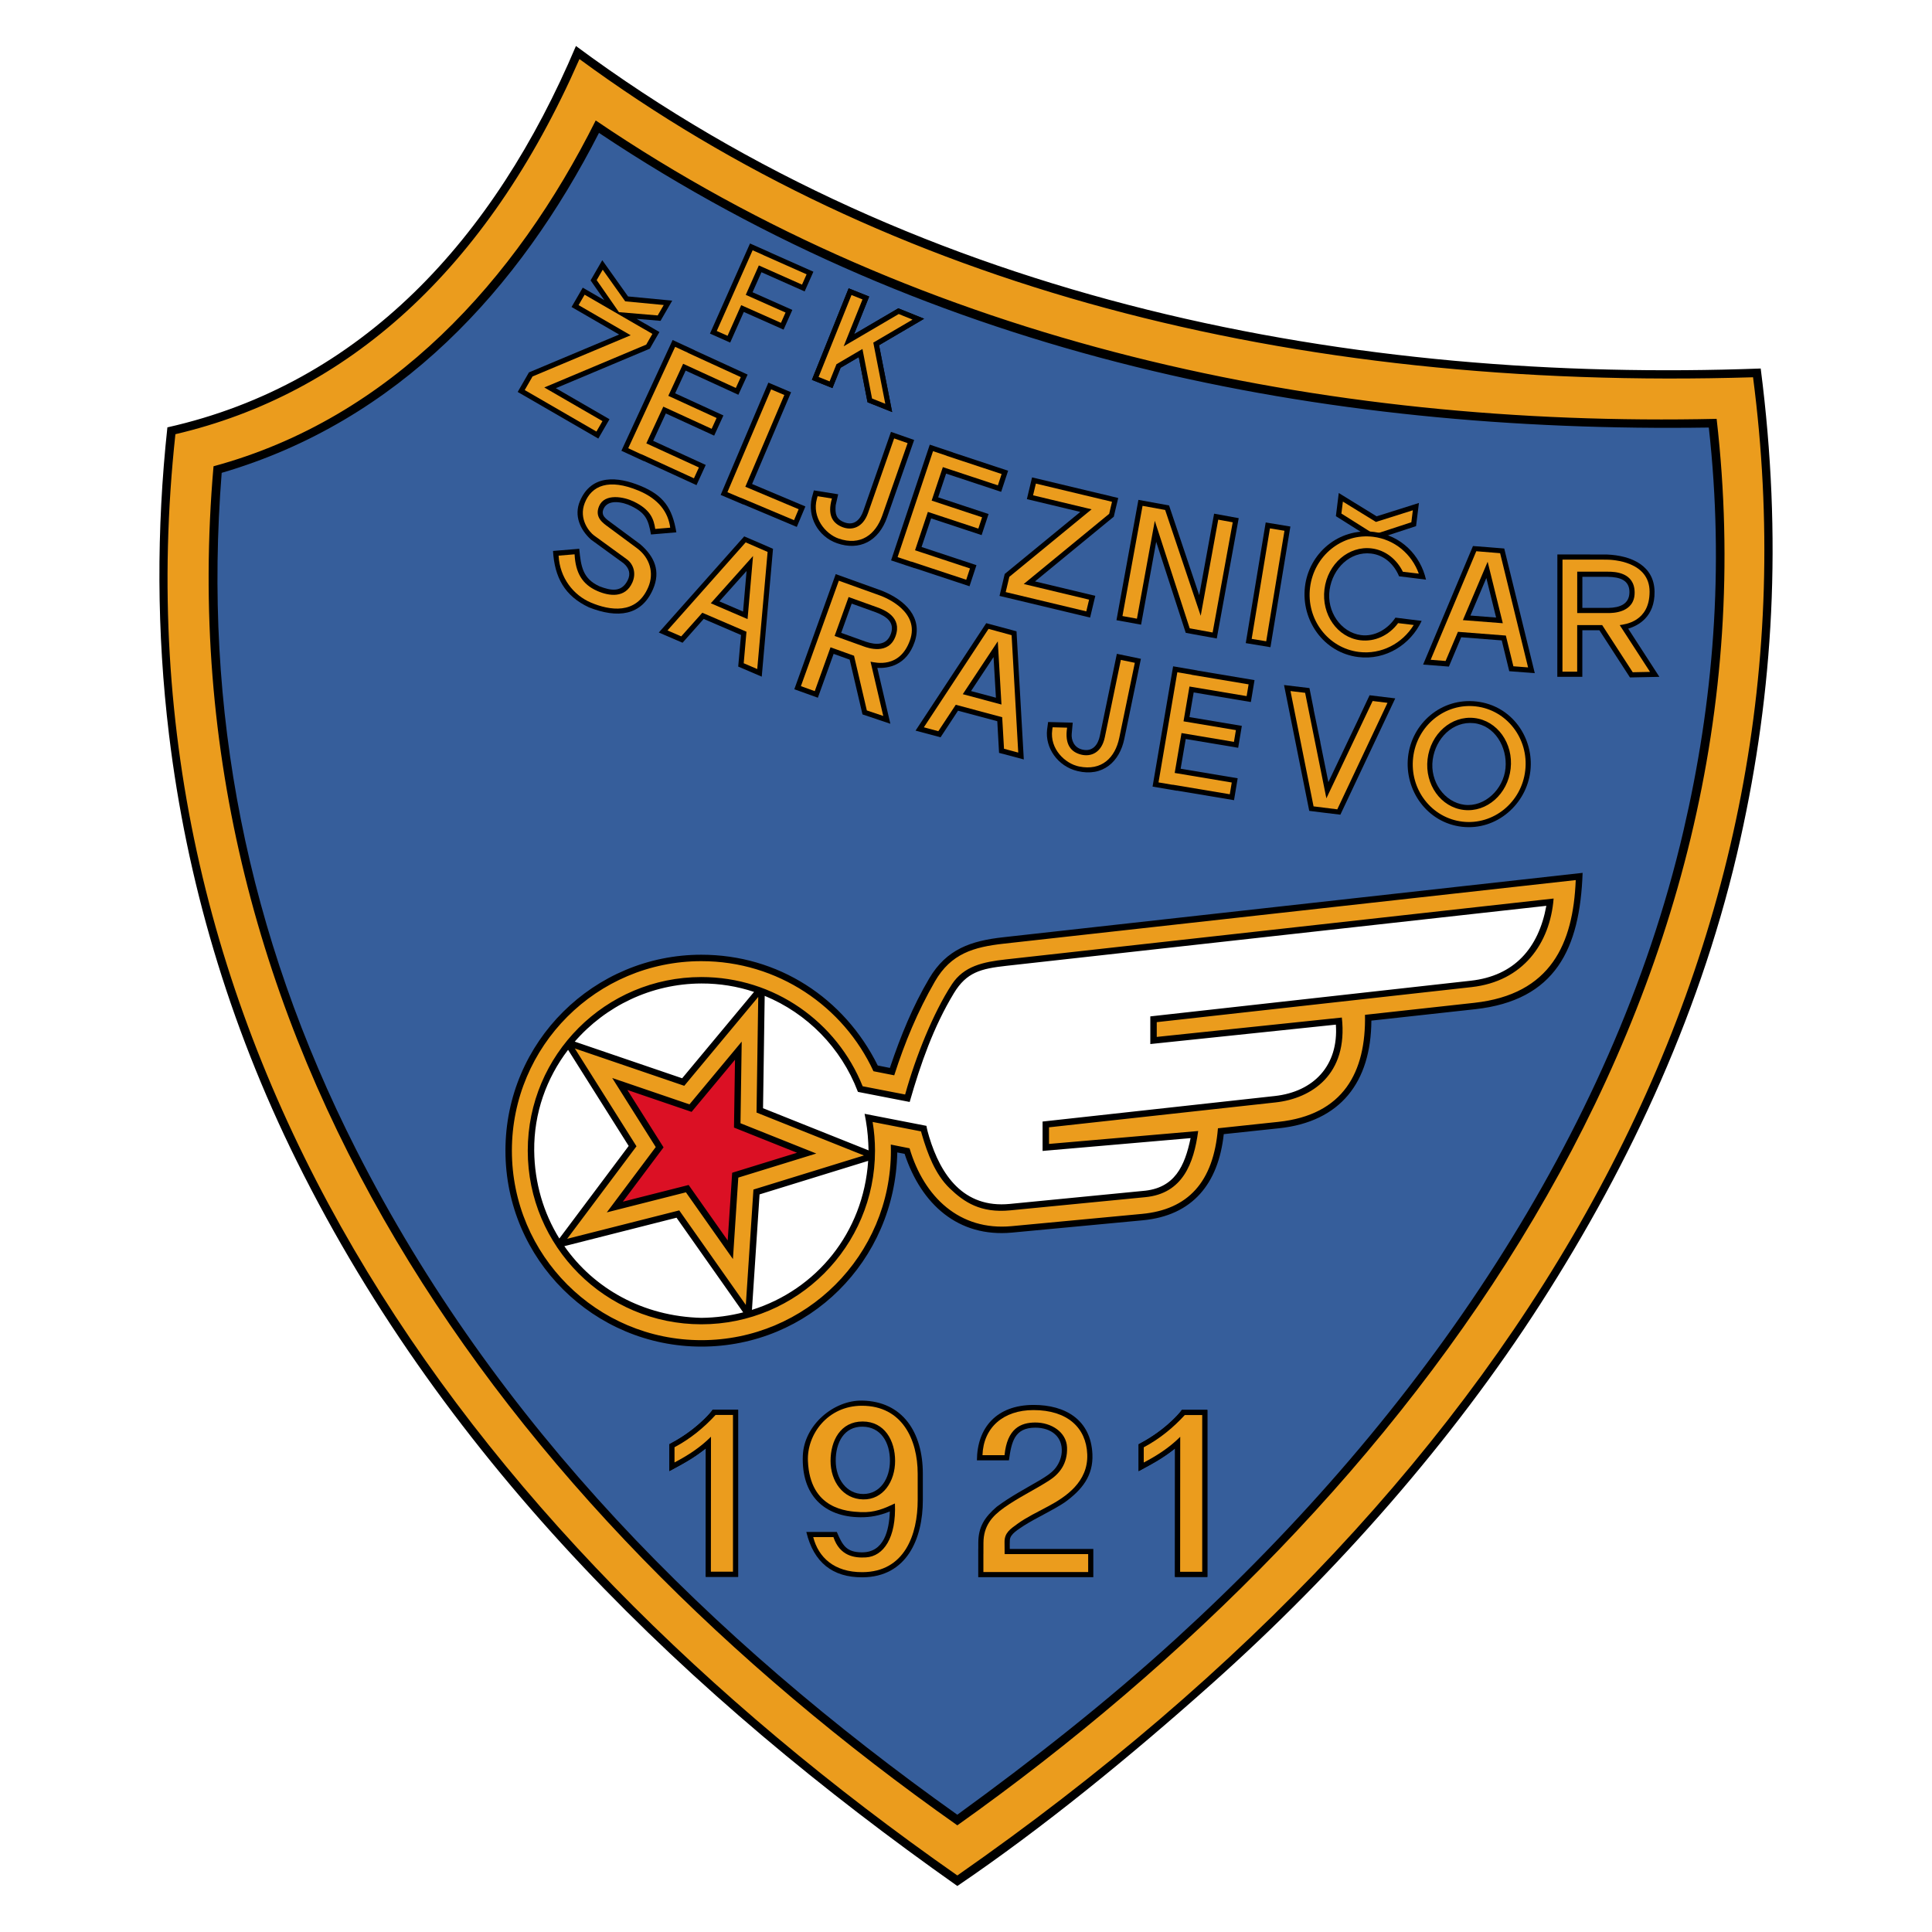 <?xml version="1.0" encoding="utf-8"?>
<!-- Generator: Adobe Illustrator 12.0.0, SVG Export Plug-In . SVG Version: 6.00 Build 51448)  -->
<!DOCTYPE svg PUBLIC "-//W3C//DTD SVG 1.1//EN" "http://www.w3.org/Graphics/SVG/1.1/DTD/svg11.dtd">
<svg  version="1.1" id="Calque_1" xmlns:x="http://ns.adobe.com/Extensibility/1.0/" xmlns:i="http://ns.adobe.com/AdobeIllustrator/10.0/" xmlns:graph="http://ns.adobe.com/Graphs/1.0/"
	 xmlns="http://www.w3.org/2000/svg" xmlns:xlink="http://www.w3.org/1999/xlink" xmlns:a="http://ns.adobe.com/AdobeSVGViewerExtensions/3.0/"
	 width="595.274" height="595.276" viewBox="0 0 595.274 595.276"
	 style="overflow:visible;enable-background:new 0 0 595.274 595.276;" xml:space="preserve">
<g>
	<polygon style="fill-rule:evenodd;clip-rule:evenodd;fill:#FFFFFF;" points="0,0 595.274,0 595.274,595.276 0,595.276 0,0 	"/>
	<path style="fill-rule:evenodd;clip-rule:evenodd;fill:#365E9B;" d="M67.271,145.368c55.558-18.1,92.797-55.323,117.359-105.907
		c42.563,30.834,110.454,59.746,174.528,75.083c52.419,12.549,134.542,17.96,168.686,15.659c2.463,30.422,2.169,51.472,0.162,76.427
		c-5.019,62.427-30.626,134.316-77.114,199.439c-13.954,19.547-29.564,38.564-45.803,57.488
		c-30.256,35.257-82.07,75.818-109.681,97.164c-81.491-61.611-95.257-78.391-136.869-128.316
		c-37.288-44.741-64.832-99.086-80.711-160.488C67.759,232.98,63.364,186.695,67.271,145.368L67.271,145.368z"/>
	<path style="fill-rule:evenodd;clip-rule:evenodd;fill:#EB9C1D;" d="M178.252,16.771
		c-28.669,65.359-72.249,104.082-125.066,116.439C33.124,318.903,140.552,471.3,294.967,579.281
		c113.165-78.935,192.001-175.134,227.856-279.233c20.315-58.982,26.448-121.161,18.167-184.666
		C397.081,119.752,273.068,86.428,178.252,16.771L178.252,16.771z M66.647,144.523c-15.405,176.478,88.471,317.694,228.604,416.453
		c94.458-67.11,175.704-157.71,213.125-264.008c18.494-52.542,26.218-107.493,19.396-166.77
		c-120.984,2.682-242.53-22.954-343.658-91.658C159.526,87.749,121.259,129.733,66.647,144.523L66.647,144.523z"/>
	<path style="fill-rule:evenodd;clip-rule:evenodd;" d="M177.454,14.173c-25.143,59.445-66.006,104.059-125.878,117.502
		c-3.396,31.434-3.316,63.146,0.497,94.675c5.396,44.617,18.277,88.873,39.388,131.455
		c46.43,93.658,120.871,164.983,203.507,223.296c26.272-17.81,53.488-40.056,78.626-62.5
		c38.271-34.163,73.778-74.427,101.091-116.948c28.159-43.836,50.067-91.512,61.547-143.104
		c10.129-45.521,13.03-92.443,6.264-145.006C417.933,118.149,284.81,93.75,177.454,14.173L177.454,14.173z M178.539,18.201
		c-28.67,65.359-71.677,103.224-124.494,115.581c-20.062,185.694,86.507,336.088,240.923,444.07
		c177.285-123.661,268.06-286.021,245.167-461.61C396.223,120.612,273.354,87.858,178.539,18.201L178.539,18.201z M65.79,143.665
		c-15.406,176.479,89.044,319.985,229.176,418.745c141.15-100.286,254.571-254.156,233.949-433.355
		c-120.983,2.681-244.242-23.24-345.37-91.944C158.955,86.318,120.401,128.875,65.79,143.665L65.79,143.665z M68.305,145.689
		c54.507-15.938,91.686-56.642,116.249-104.741c103.585,69.166,222.536,92.536,341.953,90.786
		c4.858,43.631,1.361,84.844-7.814,124.255c-11.078,47.568-31.42,92.102-57.69,133.172c-26.991,42.199-60.625,81.018-98.578,115.661
		c-21.292,19.437-44.14,37.366-67.465,54.321c-76.083-54.109-142.272-120.207-185.252-204.965
		C76.088,287.88,62.494,218.875,68.305,145.689L68.305,145.689z"/>
	<path style="fill-rule:evenodd;clip-rule:evenodd;fill:#EB9C1D;" d="M216.393,295.718c23.329,0,43.952,14.059,53.372,33.893
		l5.049,0.992c0.218,0.275,1.758-5.221,4.33-11.401c2.915-7.001,6.953-14.925,8.178-17.054c4.972-8.642,12.66-10.935,22.009-11.97
		L486.22,270.6c-0.79,19.538-8.462,36.212-32.139,38.962l-33.083,3.842c0.346,17.656-7.325,31.092-27.4,32.975l-18.051,1.693
		c-1.35,16.658-9.569,25.4-23.68,26.664l-40.587,3.635c-16.087,1.439-27.031-9.158-31.462-24.131l-4.778-0.896
		c0.016,0.396,0.028,0.795,0.028,1.191c0,32.242-26.72,58.963-58.96,58.963s-58.816-26.721-58.816-58.963
		C157.291,322.293,184.152,295.718,216.393,295.718L216.393,295.718z M216.106,301.614c-29.54-0.143-52.923,23.384-52.923,52.924
		c0,29.538,23.812,52.637,53.352,52.637s52.354-23.24,52.64-52.637c0.008-0.762-0.045-1.54-0.123-2.314l-0.032-0.006l-0.198-1.873
		c-0.11-0.803-0.227-1.6-0.319-2.371l0.069,0.004l-0.318-3.004l15.811,3.065c1.703,5.78,4.492,13.343,8.94,17.632
		c4.476,4.316,9.413,7.408,18.581,6.535l41.187-3.918c11.453-1.091,14.201-9.338,15.546-19.381l-45.816,4.123l0.142-6.262
		l70.366-7.817c11.062-1.228,21.842-7.096,19.855-24.718l-57.026,5.681l0.142-5.548l97.172-10.803
		c15.801-1.756,23.449-12.4,24.538-26.283l-167.807,18.76c-6.977,0.778-12.624,2.337-16.313,7.958
		c-5.748,8.761-11.063,22.604-14.184,33.828l-13.942-2.567C256.628,316.325,240.768,301.733,216.106,301.614L216.106,301.614z"/>
	<path style="fill-rule:evenodd;clip-rule:evenodd;fill:#FFFFFF;" d="M216.107,302.312c22.165,0,41.107,13.814,48.687,33.303
		l14.854,3.217c3.326-11.568,7.288-22.488,13.542-32.814c3.916-6.465,9.012-8.284,16.918-9.153l167.05-18.341
		c-2.396,7.009-3.691,22.154-23.98,24.362l-98.321,10.708l0.288,7.666l57.312-6.127c0.883,12.625-7.712,21.811-19.697,23.143
		l-70.669,7.86l-0.284,7.911l45.892-3.661c-1.799,8.595-5.705,16.37-15.609,17.136l-41.523,3.998
		c-15.208,1.462-22.477-11.318-25.798-24.031l-17.498-3.48c0.695,3.4,1.064,6.922,1.064,10.529c0,28.84-23.388,52.224-52.225,52.224
		c-28.838,0-52.225-23.384-52.225-52.224C163.882,325.697,187.269,302.312,216.107,302.312L216.107,302.312z"/>
	<path style="fill-rule:evenodd;clip-rule:evenodd;fill:#EB9C1D;" d="M234.054,306.163l-0.526,36.34l33.515,13.506l-34.471,11.078
		l-2.631,35.693l-20.8-29.271l-34.963,8.613l21.362-28.943l-19.142-30.566l34.292,11.506L234.054,306.163L234.054,306.163z
		 M228.244,321.507l-0.514,25.006l23.072,8.901l-23.749,6.989l-1.511,24.527l-13.913-19.992l-23.669,5.895l14.654-19.415
		l-13.415-20.704l23.38,7.982L228.244,321.507L228.244,321.507z"/>
	<polygon style="fill-rule:evenodd;clip-rule:evenodd;fill:#DB1024;" points="227.46,323.595 227.276,347.19 248.637,355.212 
		226.489,361.944 225.097,385.476 211.881,366.067 190.278,371.489 203.601,353.604 191.973,334.543 212.558,341.507 
		227.46,323.595 	"/>
	<path style="fill-rule:evenodd;clip-rule:evenodd;" d="M216.107,294.164c23.632,0.007,43.998,13.282,54.338,34.128l3.742,0.746
		l0.113-0.344c3.209-9.486,6.922-18.651,12.03-27.271c5.32-8.98,12.806-11.535,22.774-12.643l178.522-19.84
		c-0.829,23.387-8.321,39.288-33.146,42.016l-31.94,3.51c-0.113,18.947-9.51,31.152-28.41,33.162l-17.071,1.816
		c-1.658,15.236-9.567,25.098-24.972,26.545l-40.239,3.787c-16.64,1.564-28.001-8.74-33.126-24.263l-2.258-0.427
		c-0.69,33.498-27.229,59.82-60.357,59.82c-33.054,0-60.372-26.76-60.372-60.373S183.055,294.155,216.107,294.164L216.107,294.164z
		 M235.611,306.835l-0.51,34.619l32.514,12.988c-0.081-3.123-0.301-6.105-0.835-9.162l-0.225-1.208l-0.033-0.14l0.007,0.002
		l-0.142-0.758l19.058,3.712c0.2,1.161,0.503,2.269,0.843,3.397c3.561,11.768,10.586,22.051,24.845,20.66l40.953-3.999
		c9.904-0.765,12.954-7.684,14.752-16.276l-45.605,3.949l-0.003-9.057l71.527-7.862c11.993-1.317,19.723-9.372,18.842-21.997
		l-57.173,5.982v-8.523l98.749-10.992c13.334-1.482,20.865-9.944,23.263-23.037l0.004-0.039l-166.336,18.485
		c-7.905,0.877-12.286,1.969-16.202,8.436c-6.256,10.328-10.218,21.676-13.543,33.243l-0.073,0.272l-15.862-3.088l0.007-0.02
		l-0.101-0.012l-0.056-0.141C259.13,322.772,248.618,312.179,235.611,306.835L235.611,306.835z M267.494,357.679l-33.462,10.33
		l-2.348,35.582C251.525,397.355,266.021,379.839,267.494,357.679L267.494,357.679z M228.986,404.362l-20.538-29.168l-34.567,8.766
		c9.079,13.014,24.151,21.631,42.225,22.088C220.563,405.998,224.877,405.417,228.986,404.362L228.986,404.362z M172.336,381.605
		l21.369-28.522l-18.673-29.619c-6.64,8.678-10.556,19.473-10.437,31.074C164.697,364.483,167.477,373.748,172.336,381.605
		L172.336,381.605z M177.088,320.938l33.093,11.292l22.15-26.612c-5.129-1.707-10.59-2.615-16.225-2.594
		C200.551,303.083,186.552,310.054,177.088,320.938L177.088,320.938z M233.624,307.164l-0.526,35.625l33.087,13.22l-34.042,10.508
		l-2.346,35.549l-20.513-29.129l-34.537,8.756l21.363-28.512l-19-30.139l33.721,11.508L233.624,307.164L233.624,307.164z
		 M228.528,320.935l-0.371,25.15l23.36,9.332l-24.035,7.418l-1.656,25.1l-14.482-20.566l-24.383,6.182l15.083-20.129l-13.414-21.277
		l23.806,8.123L228.528,320.935L228.528,320.935z M226.464,326.517l-13.375,16.066l-19.789-6.752l11.151,17.686l-12.537,16.73
		l20.266-5.137l12.037,17.094l1.376-20.863l19.976-6.164l-19.416-7.756L226.464,326.517L226.464,326.517z M265.791,334.687
		l13.082,2.541l0.085-0.26c3.12-11.225,8.576-24.92,14.327-33.684c3.693-5.625,9.616-6.897,16.599-7.673l168.806-18.76
		c-1.088,13.882-9.451,25.529-25.251,27.287l-97.028,10.801v4.547l57.026-5.969c1.986,17.625-9.364,24.938-20.427,26.151
		l-69.795,7.673l0.003,5.117l45.959-3.98c-1.346,10.043-4.812,19.268-16.261,20.383l-41.615,4.062
		c-9.166,0.895-14.246-2.505-18.724-6.822c-4.452-4.293-6.809-10.707-8.512-16.484l-0.287-1.023l-14.911-2.906
		c0.481,2.881,0.736,5.838,0.736,8.852c0,29.538-23.958,53.494-53.497,53.494c-29.54,0-53.496-23.956-53.496-53.494
		c0-29.54,23.956-53.498,53.496-53.498C238.635,301.04,257.906,314.968,265.791,334.687L265.791,334.687z M271.503,330.528
		l-0.092-0.019l-2.206-0.434l-0.004-0.007l-0.079-0.016c-9.259-20.016-29.516-33.906-53.016-33.906
		c-32.241,0-58.387,26.146-58.387,58.387c0,32.242,26.146,58.389,58.387,58.389s58.39-26.146,58.39-58.389
		c0-0.627-0.011-1.248-0.031-1.873l0.151,0.027l0,0l0.766,0.152l1.061,0.209v0.002l3.805,0.758
		c4.432,14.973,15.376,25.502,31.46,23.986l40.159-3.777c14.109-1.326,22.043-9.719,23.394-26.377l18.623-1.98
		c20.055-2.133,27.03-15.318,26.685-32.975l33.657-3.699c23.697-2.603,30.488-18.278,31.279-37.815L309.331,290.75
		c-9.348,1.039-16.319,3.04-21.294,11.682c-5.333,9.265-9.249,18.764-12.47,28.758l-0.039,0.129L271.503,330.528L271.503,330.528z"
		/>
	<polygon style="fill-rule:evenodd;clip-rule:evenodd;" points="244.128,95.491 231.873,90.044 234.613,83.879 247.918,89.792 
		250.616,83.72 237.333,77.815 237.341,77.798 231.087,75.019 218.748,102.787 224.979,105.557 229.174,96.117 241.431,101.564 
		244.128,95.491 	"/>
	<polygon style="fill-rule:evenodd;clip-rule:evenodd;fill:#EB9C1D;" points="242.035,96.296 229.778,90.85 233.808,81.784 
		247.113,87.697 248.522,84.524 235.218,78.611 235.226,78.595 231.893,77.114 220.841,101.981 224.173,103.462 228.369,94.022 
		240.625,99.469 242.035,96.296 	"/>
	<polygon style="fill-rule:evenodd;clip-rule:evenodd;" points="198.377,142.037 214.597,149.477 217.444,143.255 201.248,135.826 
		205.149,127.393 220.045,134.226 222.894,128.004 208.021,121.183 211.258,114.187 227.5,121.637 230.348,115.416 214.128,107.976 
		214.14,107.951 207.245,104.762 191.46,138.885 198.36,142.076 198.377,142.037 	"/>
	<polygon style="fill-rule:evenodd;clip-rule:evenodd;fill:#EB9C1D;" points="197.599,139.935 213.814,147.373 215.342,144.037 
		199.14,136.605 204.374,125.292 219.264,132.122 220.791,128.786 205.914,121.961 210.482,112.086 226.718,119.533 
		228.245,116.197 212.022,108.756 212.037,108.726 208.019,106.868 193.565,138.111 197.583,139.968 197.599,139.935 	"/>
	<polygon style="fill-rule:evenodd;clip-rule:evenodd;" points="281.777,175.028 298.717,180.633 300.86,174.135 283.944,168.539 
		286.892,159.726 302.449,164.874 304.594,158.376 289.061,153.237 291.506,145.927 308.47,151.54 310.614,145.042 293.674,139.438 
		293.683,139.411 286.478,137.002 274.553,172.658 281.763,175.068 281.777,175.028 	"/>
	<polygon style="fill-rule:evenodd;clip-rule:evenodd;fill:#EB9C1D;" points="280.771,173.024 297.708,178.628 298.858,175.144 
		281.935,169.545 285.889,157.723 301.44,162.869 302.591,159.385 287.052,154.244 290.502,143.924 307.46,149.535 308.61,146.05 
		291.667,140.445 291.677,140.413 287.479,139.01 276.561,171.656 280.759,173.06 280.771,173.024 	"/>
	<polygon style="fill-rule:evenodd;clip-rule:evenodd;" points="362.622,243.599 380.219,246.547 381.345,239.798 363.771,236.854 
		365.336,227.695 381.5,230.403 382.625,223.654 366.488,220.95 367.786,213.352 385.41,216.305 386.535,209.556 368.937,206.607 
		368.94,206.58 361.452,205.301 355.12,242.361 362.614,243.641 362.622,243.599 	"/>
	<polygon style="fill-rule:evenodd;clip-rule:evenodd;fill:#EB9C1D;" points="361.321,241.772 378.916,244.72 379.52,241.101 
		361.939,238.156 364.039,225.869 380.194,228.576 380.799,224.957 364.656,222.252 366.489,211.526 384.105,214.478 
		384.71,210.859 367.106,207.91 367.113,207.877 362.749,207.132 356.951,241.064 361.314,241.809 361.321,241.772 	"/>
	<polygon style="fill-rule:evenodd;clip-rule:evenodd;" points="229.055,155.426 245.499,162.353 248.151,156.045 231.729,149.128 
		243.743,120.863 236.749,117.891 222.042,152.492 229.039,155.465 229.055,155.426 	"/>
	<polygon style="fill-rule:evenodd;clip-rule:evenodd;fill:#EB9C1D;" points="228.21,153.349 244.652,160.274 246.074,156.893 
		229.646,149.973 241.662,121.703 237.588,119.972 224.123,151.653 228.197,153.383 228.21,153.349 	"/>
	<polygon style="fill-rule:evenodd;clip-rule:evenodd;" points="261.477,88.834 250.158,117.034 256.487,119.574 258.999,113.315 
		264.602,110.026 267.295,123.938 274.885,126.962 270.845,106.362 284.739,98.208 276.774,94.994 263.148,102.981 267.806,91.375 
		261.477,88.834 	"/>
	<polygon style="fill-rule:evenodd;clip-rule:evenodd;fill:#EDA024;" points="262.358,90.898 252.222,116.152 255.606,117.51 
		257.728,112.22 265.732,107.522 268.689,122.785 272.768,124.411 269.073,105.562 281.154,98.472 276.905,96.757 259.948,106.695 
		265.743,92.256 262.358,90.898 	"/>
	<path style="fill-rule:evenodd;clip-rule:evenodd;" d="M344.118,201.452l7.41,1.537l-5.123,24.715
		c-1.446,6.976-6.624,11.734-14.386,9.879c-6.213-1.484-10.041-7.24-9.399-12.775l0.318-2.347l7.585,0.202l-0.313,3.425
		c-0.169,1.835,0.637,4.247,3.269,4.869c3.23,0.763,4.848-1.57,5.395-4.209L344.118,201.452L344.118,201.452z"/>
	<path style="fill-rule:evenodd;clip-rule:evenodd;fill:#EB9C1D;" d="M345.349,203.328l4.304,0.892l-4.791,23.11
		c-1.28,6.179-5.439,10.243-12.376,8.837c-4.299-0.871-9.074-5.396-8.282-11.235l0.115-0.848l4.471,0.12
		c-0.812,5.312,1.288,7.54,4.312,8.299c2.932,0.737,6.297-0.466,7.313-5.372L345.349,203.328L345.349,203.328z"/>
	<path style="fill-rule:evenodd;clip-rule:evenodd;" d="M274.522,133.062l7.143,2.5l-8.338,23.824
		c-2.589,7.399-8.521,10.414-15.438,7.987c-5.973-2.094-9.127-8.249-7.756-13.994l0.625-2.284l7.493,1.2l-0.764,3.354
		c-0.218,2.622,0.083,4.265,2.599,5.258c3.172,1.251,5.028-0.962,5.902-3.461L274.522,133.062L274.522,133.062z"/>
	<path style="fill-rule:evenodd;clip-rule:evenodd;fill:#EB9C1D;" d="M275.495,135.084l4.148,1.452l-7.796,22.277
		c-2.084,5.956-6.743,9.437-13.434,7.128c-4.146-1.43-8.283-6.545-6.728-12.229l0.226-0.825l4.416,0.708
		c-1.504,5.158,0.284,7.644,3.179,8.794c2.81,1.118,6.304,0.368,7.959-4.36L275.495,135.084L275.495,135.084z"/>
	<path style="fill-rule:evenodd;clip-rule:evenodd;" d="M230.03,175.925l-8.375,9.365l7.29,3.134L230.03,175.925L230.03,175.925z
		 M216.813,190.704l-6.511,7.334l-7.317-3.15l26.317-29.62c2.899,1.253,5.862,2.494,8.873,3.829l-3.471,39.39l-7.251-3.107
		l0.865-9.73L216.813,190.704L216.813,190.704z"/>
	<path style="fill-rule:evenodd;clip-rule:evenodd;fill:#EB9C1D;" d="M232.021,171.316l-13.019,14.56l11.333,4.873L232.021,171.316
		L232.021,171.316z M216.392,188.795l-6.494,7.279l-4.233-1.833l24.087-27.126l6.757,2.939l-3.192,36.091l-4.171-1.792l0.852-9.708
		L216.392,188.795L216.392,188.795z"/>
	<path style="fill-rule:evenodd;clip-rule:evenodd;" d="M306.125,202.448l-6.936,10.475l7.667,2.05L306.125,202.448L306.125,202.448
		z M295.178,218.979l-5.384,8.196l-7.696-2.062l21.771-33.104c3.05,0.823,6.16,1.623,9.333,2.509l2.245,39.479l-7.623-2.029
		l-0.547-9.752L295.178,218.979L295.178,218.979z"/>
	<path style="fill-rule:evenodd;clip-rule:evenodd;fill:#EB9C1D;" d="M307.431,197.601l-10.783,16.285l11.917,3.188L307.431,197.601
		L307.431,197.601z M294.485,217.151l-5.375,8.14l-4.454-1.203l19.924-30.317l7.109,1.934l2.046,36.174l-4.386-1.172l-0.558-9.729
		L294.485,217.151L294.485,217.151z"/>
	<path style="fill-rule:evenodd;clip-rule:evenodd;" d="M457.965,178.094l-4.908,11.564l7.912,0.617L457.965,178.094
		L457.965,178.094z M450.219,196.344l-3.799,9.042l-7.942-0.623l15.363-36.522c3.148,0.252,6.353,0.471,9.635,0.764l9.413,38.406
		l-7.865-0.604l-2.318-9.489L450.219,196.344L450.219,196.344z"/>
	<path style="fill-rule:evenodd;clip-rule:evenodd;fill:#EB9C1D;" d="M458.364,173.089l-7.629,17.979l12.3,0.959L458.364,173.089
		L458.364,173.089z M449.206,194.673l-3.8,8.984l-4.599-0.37l14.056-33.444l7.343,0.604l8.614,35.193l-4.526-0.352l-2.322-9.464
		L449.206,194.673L449.206,194.673z"/>
	<path style="fill-rule:evenodd;clip-rule:evenodd;" d="M409.288,240.993l5.396-11.345h-0.002l4.412-9.243l-0.023-0.003l2.914-6.184
		l7.908,0.962l-16.905,35.834c-3.136-0.386-6.328-0.742-9.592-1.175l-7.769-38.772l7.832,0.938l1.331,6.668l-0.034-0.004
		l2.082,10.028l-0.033-0.004L409.288,240.993L409.288,240.993z"/>
	<path style="fill-rule:evenodd;clip-rule:evenodd;fill:#EB9C1D;" d="M408.676,245.976c6.492-13.653,8.576-18.019,14.25-29.988
		l4.577,0.566l-15.468,32.814l-7.312-0.917l-7.105-35.528l4.508,0.544C404.299,224.304,406.489,235.142,408.676,245.976
		L408.676,245.976z"/>
	<path style="fill-rule:evenodd;clip-rule:evenodd;" d="M178.685,154.392c-1.883,4.455,0.046,8.807,3.375,11.844l10.066,7.315
		c1.729,1.488,2.275,3.259,1.258,5.267c-1.909,3.764-5.118,3.202-8.691,1.826c-5.129-2.348-5.706-6.076-6.22-11.562l-8.084,0.675
		c0.479,8.142,3.604,13.908,11.096,17.387c8.807,3.454,16.17,2.616,19.73-5.634c2.352-5.451,0.538-9.953-3.94-13.818l-8.783-6.506
		c-1.759-1.301-3.541-2.347-2.458-4.543c1.421-2.885,5.815-2.017,8.468-0.718c4.378,2.144,5.254,4.091,6.073,8.755l7.82-0.662
		c-1.269-7.541-3.979-11.412-11.072-14.327C190.442,146.859,182.244,145.974,178.685,154.392L178.685,154.392z"/>
	<path style="fill-rule:evenodd;clip-rule:evenodd;fill:#EB9C1D;" d="M180.173,154.966c-1.973,4.996,1.466,9.001,2.873,10.023
		l10.066,7.317c2.034,1.476,3.012,4.292,1.715,7.19c-2.209,4.941-7.226,4.153-10.785,2.596c-4.68-2.045-6.729-5.651-7.002-11.3
		l-4.927,0.411c0.361,6.887,4.609,12.21,9.984,14.474c5.591,2.356,13.979,3.923,17.661-4.813c1.798-4.268,0.532-8.966-3.476-11.935
		l-8.734-6.471c-1.735-1.285-4.431-3.002-2.973-6.483c1.732-4.134,7.75-2.85,10.608-1.488c5.292,2.524,6.258,5.496,6.704,8.487
		l4.612-0.391c-0.624-4.779-3.574-8.846-9.782-11.427C187.565,147.355,182.291,149.606,180.173,154.966L180.173,154.966z"/>
	<polygon style="fill-rule:evenodd;clip-rule:evenodd;" points="207.117,92.633 193.508,91.335 185.57,80.17 181.97,86.392 
		186.201,92.478 179.553,88.632 176.104,94.592 190.761,103.072 162.977,114.737 159.506,120.767 161.23,121.757 184.347,135.131 
		187.795,129.171 171.26,119.605 200.225,107.429 201.434,105.316 203.178,102.3 201.8,101.503 198.748,99.714 198.724,99.724 
		196.149,98.234 203.517,98.856 207.117,92.633 	"/>
	<path style="fill-rule:evenodd;clip-rule:evenodd;fill:#EB9C1D;" d="M204.506,93.977l-11.871-1.132l-6.929-9.745l-1.859,3.214
		l6.859,9.867l11.94,1.009L204.506,93.977L204.506,93.977z M201.01,102.879l-0.008-0.005l-2.367-1.388l-0.019,0.008L180.131,90.8
		l-1.859,3.213l16.048,9.285l-30.235,12.695l-2.412,4.189l0.349,0.2l21.747,12.582l1.859-3.213l-17.925-10.371l31.412-13.205
		l0.944-1.649L201.01,102.879L201.01,102.879z"/>
	<polygon style="fill-rule:evenodd;clip-rule:evenodd;" points="344.539,153.438 342.99,153.067 339.555,152.225 339.535,152.241 
		317.993,147.089 316.393,153.786 332.86,157.725 309.567,176.842 307.964,183.612 309.897,184.068 335.873,190.281 
		337.476,183.583 318.896,179.14 343.174,159.196 343.729,156.826 344.539,153.438 	"/>
	<polygon style="fill-rule:evenodd;clip-rule:evenodd;fill:#EB9C1D;" points="342.627,154.612 342.618,154.61 339.951,153.956 
		339.937,153.969 319.168,149.001 318.303,152.612 336.335,156.924 310.988,177.729 309.873,182.432 310.264,182.524 
		334.699,188.369 335.563,184.758 315.423,179.941 341.752,158.311 342.185,156.461 342.627,154.612 	"/>
	<polygon style="fill-rule:evenodd;clip-rule:evenodd;" points="374.081,158.268 381.666,159.652 374.901,196.727 372.459,196.28 
		370.714,195.965 369.835,195.809 368.065,195.486 367.174,195.321 365.341,194.981 356.24,166.938 351.583,192.472 
		343.997,191.089 350.76,154.015 360.201,155.732 369.497,183.394 374.081,158.268 	"/>
	<path style="fill-rule:evenodd;clip-rule:evenodd;fill:#EB9C1D;" d="M352.036,155.859l6.961,1.266l10.956,32.607l5.403-29.619
		l4.463,0.814l-6.192,33.953c-2.362-0.431-4.649-0.828-7.067-1.288l-10.752-33.127l-5.502,30.162l-4.462-0.814L352.036,155.859
		L352.036,155.859z"/>
	<polygon style="fill-rule:evenodd;clip-rule:evenodd;" points="389.98,160.974 397.586,162.23 391.442,199.411 383.835,198.154 
		389.98,160.974 	"/>
	<polygon style="fill-rule:evenodd;clip-rule:evenodd;fill:#EB9C1D;" points="391.285,162.797 395.761,163.537 390.134,197.589 
		385.657,196.849 391.285,162.797 	"/>
	<path style="fill-rule:evenodd;clip-rule:evenodd;" d="M454.96,216.145c10.953,1.257,17.729,11.29,16.566,21.424
		c-1.162,10.133-10.329,18.404-21.066,17.173c-10.737-1.231-17.737-11.22-16.63-21.498
		C434.937,222.967,444.006,214.888,454.96,216.145L454.96,216.145z M454.093,222.812c-6.417-0.667-11.754,4.619-12.662,11.292
		c-0.907,6.672,3.588,13.082,9.775,13.862s12.043-4.759,12.661-11.289C464.484,230.147,460.508,223.479,454.093,222.812
		L454.093,222.812z"/>
	<path style="fill-rule:evenodd;clip-rule:evenodd;fill:#EB9C1D;" d="M454.715,217.646c9.538,1.093,16.359,9.934,15.234,19.742
		c-1.125,9.804-9.77,16.869-19.309,15.775c-9.535-1.094-16.358-9.933-15.233-19.737C436.532,223.617,445.18,216.552,454.715,217.646
		L454.715,217.646z M454.273,221.227c7.07,0.811,12.074,7.811,11.176,15.632c-0.897,7.821-7.355,13.505-14.425,12.694
		c-7.069-0.811-12.073-7.81-11.176-15.631C440.745,226.101,447.205,220.416,454.273,221.227L454.273,221.227z"/>
	<polygon style="fill-rule:evenodd;clip-rule:evenodd;" points="437.192,154.97 424.156,159.085 412.489,151.903 411.603,159.037 
		423.253,166.381 436.306,162.105 437.192,154.97 	"/>
	<polygon style="fill-rule:evenodd;clip-rule:evenodd;fill:#EB9C1D;" points="435.313,157.227 423.942,160.816 413.76,154.548 
		413.302,158.232 423.469,164.641 434.855,160.911 435.313,157.227 	"/>
	<path style="fill-rule:evenodd;clip-rule:evenodd;" d="M423.36,163.896c8.424,1.047,14.319,7.27,16.013,14.699l-8.304-1.032
		c-1.524-3.692-4.58-6.547-8.639-7.008c-6.411-0.727-11.796,4.508-12.767,11.172c-0.971,6.663,3.463,13.115,9.644,13.954
		c4.193,0.569,8.253-1.776,10.648-5.375l8.076,1.004c-3.368,7.204-10.978,12.203-19.535,11.139
		c-10.725-1.333-17.63-11.387-16.426-21.653C403.274,170.529,412.419,162.537,423.36,163.896L423.36,163.896z"/>
	<path style="fill-rule:evenodd;clip-rule:evenodd;fill:#EB9C1D;" d="M423.102,165.396c6.646,0.826,11.872,5.33,14.05,11.351
		l-4.912-0.582c-1.884-3.826-5.357-6.664-9.612-7.192c-7.062-0.878-13.572,4.745-14.544,12.559
		c-0.972,7.812,3.966,14.858,11.027,15.736c4.572,0.568,8.905-1.558,11.662-5.271l4.813,0.569
		c-3.503,5.688-9.985,9.166-16.893,8.307c-9.525-1.184-16.264-10.087-15.046-19.88C404.864,171.194,413.576,164.211,423.102,165.396
		L423.102,165.396z"/>
	<polygon style="fill-rule:evenodd;clip-rule:evenodd;" points="261.477,88.834 250.158,117.034 256.487,119.574 258.999,113.315 
		264.602,110.026 267.295,123.938 274.885,126.962 270.845,106.362 284.739,98.208 276.774,94.994 263.148,102.981 267.806,91.375 
		261.477,88.834 	"/>
	<polygon style="fill-rule:evenodd;clip-rule:evenodd;fill:#EB9C1D;" points="262.358,90.898 252.222,116.152 255.606,117.51 
		257.728,112.22 265.732,107.522 268.689,122.785 272.768,124.411 269.073,105.562 281.154,98.472 276.905,96.757 259.948,106.695 
		265.743,92.256 262.358,90.898 	"/>
	<path style="fill-rule:evenodd;clip-rule:evenodd;" d="M256.854,201.467l4.938,1.776l3.952,16.875l8.589,2.885
		c-1.338-5.737-2.678-11.478-4.021-17.215c3.1,0.158,8.957-0.547,11.502-8.003c2.546-7.455-2.737-12.823-10.082-15.772
		l-14.227-5.116l-0.003,0.01l-0.009-0.003l-12.753,35.463l7.254,2.609L256.854,201.467L256.854,201.467z M266.721,197.698
		l-7.537-2.71l3.238-9.005l7.406,2.664c3.465,1.316,5.916,3.207,4.649,6.684C273.21,198.807,270.055,198.827,266.721,197.698
		L266.721,197.698z"/>
	<path style="fill-rule:evenodd;clip-rule:evenodd;fill:#EB9C1D;" d="M271.168,183.497l-12.707-4.569l-0.003,0.01l-0.009-0.003
		l-11.679,32.477l4.269,1.535l4.858-13.509l7.242,2.604l3.947,16.854l5.056,1.699c-1.306-5.576-2.579-11.067-3.916-16.723
		c1.587,0.308,8.994,2.17,12.135-6.566C283.505,188.569,273.144,184.207,271.168,183.497L271.168,183.497z M266.198,199.196
		l-9.044-3.252l4.312-11.991l8.913,3.206c1.958,0.704,7.686,2.938,5.553,8.859C273.798,201.938,267.299,199.592,266.198,199.196
		L266.198,199.196z"/>
	<path style="fill-rule:evenodd;clip-rule:evenodd;" d="M487.542,194.183l5.247,0.002l9.423,14.546l9.061-0.188
		c-3.199-4.947-6.4-9.897-9.604-14.842c2.972-0.899,8.245-3.543,8.121-11.42c-0.123-7.877-6.911-11.143-14.819-11.436l-15.118-0.006
		v0.011h-0.009l-0.017,37.687l7.709,0.003L487.542,194.183L487.542,194.183z M495.555,187.3l-8.011-0.003l0.004-9.57l7.871,0.003
		c3.707,0.067,6.651,1.018,6.634,4.719S499.073,187.235,495.555,187.3L495.555,187.3z"/>
	<path style="fill-rule:evenodd;clip-rule:evenodd;fill:#EB9C1D;" d="M494.939,172.431l-13.503-0.006v0.01h-0.01l-0.013,34.514
		l4.535,0.002l0.007-14.356l7.695,0.003l9.413,14.528l5.332-0.11c-3.114-4.806-6.169-9.544-9.339-14.415
		c1.599-0.247,9.198-0.997,9.202-10.282C508.264,173.036,497.039,172.432,494.939,172.431L494.939,172.431z M495.568,188.887
		l-9.61-0.004l0.004-12.743l9.473,0.004c2.08,0.001,8.226,0.167,8.219,6.461C503.647,188.898,496.739,188.887,495.568,188.887
		L495.568,188.887z"/>
	<polygon style="fill-rule:evenodd;clip-rule:evenodd;" points="217.476,446.247 216.118,447.315 214.678,448.352 213.202,449.331 
		211.689,450.263 210.143,451.149 206.239,453.255 206.239,444.985 208.852,443.513 210.541,442.451 212.159,441.326 
		213.706,440.147 215.188,438.911 216.606,437.63 217.964,436.304 219.161,435.048 219.561,434.382 227.425,434.382 
		227.425,485.844 217.445,485.844 217.476,446.247 	"/>
	<path style="fill-rule:evenodd;clip-rule:evenodd;" d="M217.476,446.247c-3.546,2.789-7.268,4.867-11.237,7.008v-8.27
		c4.389-2.26,9.88-6.098,13.322-10.604h7.865v51.462h-9.98L217.476,446.247L217.476,446.247z"/>
	<path style="fill-rule:evenodd;clip-rule:evenodd;fill:#EB9C1D;" d="M220.458,435.97h5.38v48.286h-6.806l0.032-41.588
		c-3.289,3.3-7.071,5.743-11.239,7.929v-4.686c5.005-2.663,9.112-6.102,12.605-9.897L220.458,435.97L220.458,435.97z"/>
	<polygon style="fill-rule:evenodd;clip-rule:evenodd;" points="362.056,446.271 360.697,447.339 359.257,448.378 357.781,449.355 
		356.269,450.286 354.723,451.173 350.818,453.278 350.818,445.009 353.431,443.536 355.12,442.476 356.739,441.351 
		358.285,440.171 359.769,438.937 361.185,437.655 362.543,436.326 363.74,435.071 364.14,434.405 372.005,434.405 372.005,485.868 
		362.025,485.868 362.056,446.271 	"/>
	<path style="fill-rule:evenodd;clip-rule:evenodd;" d="M362.056,446.271c-3.546,2.791-7.268,4.867-11.237,7.008v-8.27
		c4.39-2.261,9.88-6.098,13.321-10.604h7.865v51.463h-9.979L362.056,446.271L362.056,446.271z"/>
	<path style="fill-rule:evenodd;clip-rule:evenodd;fill:#EB9C1D;" d="M365.038,435.993h5.38v48.288h-6.805l0.03-41.587
		c-3.288,3.297-7.07,5.74-11.238,7.926v-4.686c5.005-2.662,9.112-6.102,12.604-9.896L365.038,435.993L365.038,435.993z"/>
	<path style="fill-rule:evenodd;clip-rule:evenodd;" d="M284.336,454.039l0.003,8.144c0.004,11.93-4.946,23.719-18.576,23.807
		c-9.252,0.059-15.057-4.588-17.323-13.971h9.392c1.768,4.068,2.872,6.221,7.658,6.279c6.89,0.086,8.475-6.763,8.676-12.609
		l-0.25,0.111c-2.978,1.173-5.608,1.71-8.816,1.686c-11.31-0.094-18.202-6.934-17.739-18.957c0.364-9.479,9.537-17.131,18.24-16.989
		C278.182,431.745,284.333,441.409,284.336,454.039L284.336,454.039z M265.779,439.575c-5.667-0.072-8.311,4.836-8.283,10.539
		c0.028,5.568,3.335,10.234,8.522,10.205c5.185-0.031,8.179-4.747,8.185-10.201C274.21,444.372,271.384,439.644,265.779,439.575
		L265.779,439.575z"/>
	<path style="fill-rule:evenodd;clip-rule:evenodd;fill:#EB9C1D;" d="M265.597,433.13c12.365,0.018,17.154,10.413,17.154,20.934
		l0.002,8.101c0.004,10.728-4.058,22.162-17.016,22.237c-8.762,0.049-13.589-4.604-15.172-10.797c2.075,0,4.151,0,6.227,0
		c1.966,5.872,6.53,6.463,10.011,6.251c5.403-0.325,9.403-6.013,8.932-16.62c-3.294,1.55-6.237,2.879-10.586,2.662
		c-4.159-0.208-15.573-0.846-16.218-15.73C248.574,441.976,255.021,433.112,265.597,433.13L265.597,433.13z M265.779,437.979
		c6.794,0,10.015,5.908,10.015,12.146c0,6.236-3.639,12.001-9.875,11.861c-6.237-0.141-10.013-5.625-10.013-11.861
		C255.905,443.888,258.986,437.979,265.779,437.979L265.779,437.979z"/>
	<path style="fill-rule:evenodd;clip-rule:evenodd;" d="M315.469,470.076c4.104-2.591,8.567-4.517,12.616-7.2
		c5.268-3.816,8.806-8.162,8.5-14.85c-0.479-10.504-8.267-15.178-18.154-15.15c-11.402,0.031-17.358,7.027-17.431,17.074h9.861
		c0.792-5.67,1.694-10.065,8.124-10.068c4.957-0.002,8.492,2.838,8.148,7.602c-0.144,1.98-1.058,3.887-2.217,5.195
		c-1.16,1.311-2.563,2.173-4.244,3.217c-4.601,2.709-9.325,5.17-13.604,8.386c-3.675,3.188-5.628,6.147-5.639,11.051l-0.006,1.915
		h-0.013v8.707h35.456v-8.707h-25.74c-0.008-0.945-0.037-1.881,0.025-2.824C311.322,472.564,313.818,471.216,315.469,470.076
		L315.469,470.076z"/>
	<path style="fill-rule:evenodd;clip-rule:evenodd;fill:#EB9C1D;" d="M335.281,478.835H309.54c0.011-1.208-0.009-2.329-0.028-3.66
		c-0.043-2.877,1.723-4.02,4.052-5.711c2.639-1.918,6.188-3.635,9.45-5.383c5.322-2.852,12.32-7.486,11.983-16
		c-0.324-8.236-6.19-13.613-16.565-13.617c-9.301-0.006-15.434,5.388-15.717,13.9h6.797c0.802-8.229,4.975-10.064,9.486-10.071
		c4.912-0.007,9.576,2.938,9.77,7.657c0.211,5.158-2.496,8.28-5.521,10.217c-4.65,2.975-9.566,5.299-13.867,8.361
		c-3.632,2.586-6.349,5.548-6.364,10.86l-0.01,3.446h-0.008v2.723v2.811h32.283V478.835L335.281,478.835z"/>
</g>
</svg>
